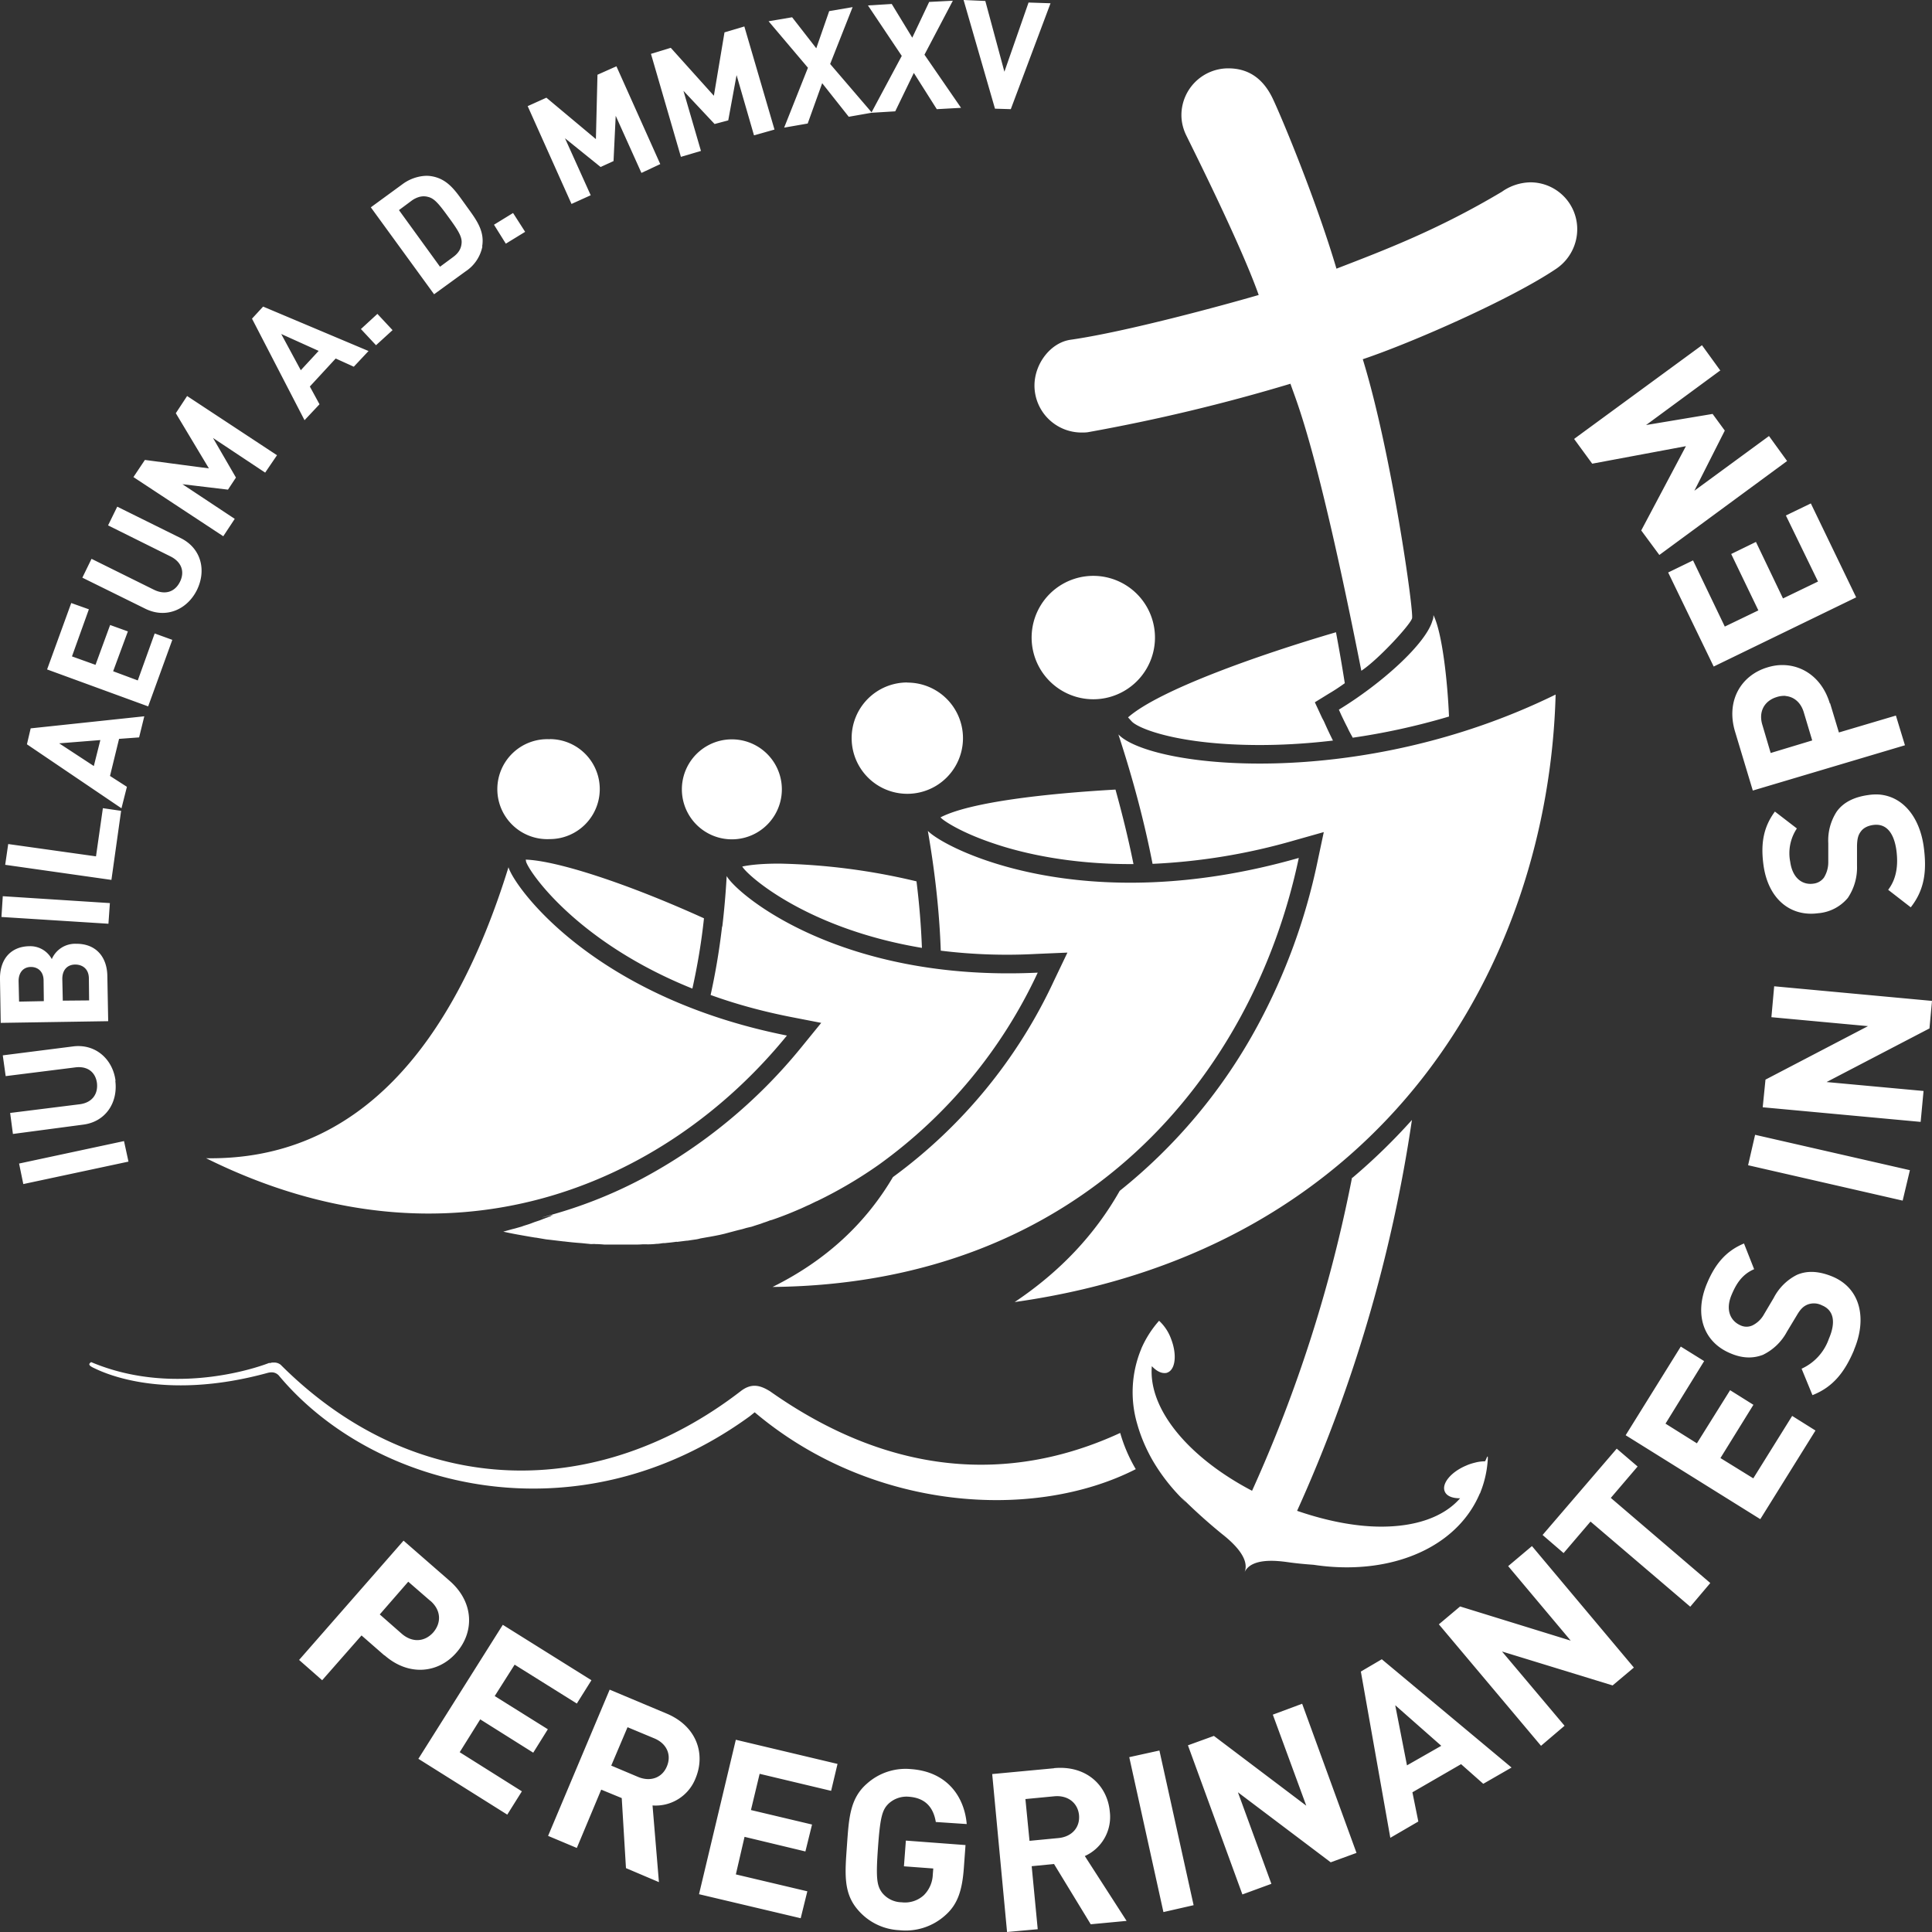<svg xmlns="http://www.w3.org/2000/svg" width="16" height="16" viewbox="0 0 16 16"><rect width="100%" height="100%" fill="#333333" stroke="none"/><path fill="#fff" d="m7.98 0 .26.9.13.004h.001L8.7.027 8.518.021l-.2.573L8.16.008 7.98 0zm-.09.006-.195.01-.14.296-.17-.279-.197.012.28.418-.25.467-.343-.4.186-.471-.194.033L6.76.4l-.2-.257-.195.033.326.385-.197.496.195-.034.12-.334.22.278.188-.033.197-.012.154-.318.19.3h.002l.199-.011-.303-.44.235-.447zM6.165.219 6 .268l-.088.525-.357-.397-.164.05.248.853.166-.049L5.66.752l.258.275.113-.03L6.1.622l.144.498h.004l.166-.047-.25-.855zm-1.06.33-.157.07-.013.533-.41-.343-.155.07.363.81.159-.072-.213-.472.295.238.107-.049.018-.375.213.473.156-.073-.363-.81zm5.068.017a.388.388 0 0 0-.389.385v.002c0 .06.015.117.04.168.077.157.456.915.6 1.322-.286.083-1.097.305-1.56.371-.162.024-.297.196-.297.38a.39.39 0 0 0 .39.388c.02 0 .04 0 .06-.004a15.048 15.048 0 0 0 1.67-.4c.046.141.215.495.587 2.377.142-.094.405-.381.42-.434.016-.054-.17-1.374-.408-2.146.414-.139 1.238-.502 1.606-.752a.396.396 0 0 0 .17-.327.388.388 0 0 0-.387-.386.42.42 0 0 0-.237.078c-.532.317-.974.484-1.37.637-.17-.573-.45-1.244-.526-1.405-.08-.17-.203-.254-.37-.254zm-6.662.891a.353.353 0 0 0-.18.07l-.26.19.524.72.26-.189a.323.323 0 0 0 .14-.207h-.002c.024-.14-.063-.239-.14-.348-.078-.107-.142-.212-.282-.234a.245.245 0 0 0-.06-.002zm-.031.172a.133.133 0 0 1 .066.002c.05.012.087.055.166.164.08.109.114.163.111.215-.003.048-.024.085-.072.12l-.107.079-.34-.469.105-.078a.198.198 0 0 1 .07-.033zm.769.135-.158.097.098.157.16-.098-.1-.156zm-2.07.775-.092.1.435.841.124-.132-.08-.147.214-.232.15.068.122-.13-.873-.368zm.947.06-.137.126.125.134.137-.125-.125-.134zm-.797.167.31.14-.148.16-.162-.3zm11.766.093-1.059.776.15.205.776-.145-.37.698.15.203 1.058-.778-.15-.207-.618.453.252-.498-.101-.138-.551.092.617-.454h-.004l-.15-.207zm-12.545.42-.094.143.274.457-.53-.07-.095.142.744.49.095-.144-.433-.287.377.045.066-.1-.19-.328.432.287.098-.144-.744-.49zm13.447.89-.207.1.266.547-.29.14-.224-.468-.205.1.225.467-.278.134-.263-.548-.206.1.377.779 1.18-.573-.375-.777zM.971 4.196l-.076.155.517.257c.092.046.12.127.078.211-.042.084-.123.11-.215.065l-.517-.256-.076.156.523.258c.17.083.345.007.426-.156.08-.164.035-.346-.135-.43l-.525-.26zm8.084.573a.511.511 0 1 0-.001 1.022.511.511 0 0 0 0-1.022zM.59 4.994l-.2.55.837.306.2-.551-.146-.053-.14.389-.204-.076.122-.33-.147-.053-.121.33-.195-.07.14-.39-.146-.052zm11.281.1c0 .012 0 .028-.008.045-.053.19-.417.52-.775.738l.021.047c.016.033.032.067.05.101.012.027.026.052.04.077.014.024.003.004.006.007.241-.035.509-.09.795-.175-.012-.291-.056-.694-.129-.84zm-.807.142c-.635.186-1.464.478-1.722.705l.031.034c.06.063.4.195 1.06.195.156 0 .362-.008.606-.037a3.284 3.284 0 0 1-.072-.153c-.006-.014-.014-.026-.02-.039l-.058-.125.12-.074c.043-.025.086-.054.128-.084a13.943 13.943 0 0 0-.073-.422zm3.653.274a.442.442 0 0 0-.08.017c-.214.064-.346.272-.268.532l.147.488 1.26-.375-.075-.246-.472.14-.073-.242-.002.002c-.068-.227-.25-.336-.437-.316zm-7.203.142a.46.46 0 0 0-.461.461.46.46 0 1 0 .922 0 .46.46 0 0 0-.461-.46zm5.369.1c-1.636.803-3.357.607-3.621.33.121.369.216.727.283 1.072a5.03 5.03 0 0 0 1.17-.193l.248-.07-.053.25a5.002 5.002 0 0 1-.494 1.351 4.468 4.468 0 0 1-1.143 1.37c-.202.357-.49.667-.87.921 3.083-.434 4.42-2.822 4.48-5.031zm1.904.012c.07.006.128.054.152.138l.069.23-.344.104-.068-.23c-.035-.11.014-.201.117-.233a.2.2 0 0 1 .074-.01zm-13.592.168-.941.1-.031.132.783.53.045-.178-.14-.09.075-.307.164-.012h.002l.043-.175zm3.358.19a.414.414 0 1 0 0 .827.414.414 0 0 0 0-.828zm1.508.001a.414.414 0 1 0 0 .828.414.414 0 0 0 0-.828zm-5.23.006-.054.215-.287-.188.34-.027zm8.407.41c-.582.033-1.204.104-1.447.229l-.002.002.008.007c.019.019.158.118.447.213.23.077.613.166 1.117.166h.026c-.04-.199-.09-.404-.149-.617zm6.326.041a.424.424 0 0 0-.091.004c-.116.016-.206.059-.262.137a.438.438 0 0 0-.07.261v.157a.24.24 0 0 1-.036.129.126.126 0 0 1-.087.05c-.09.013-.173-.044-.192-.18a.369.369 0 0 1 .055-.277l-.182-.14c-.093.126-.119.26-.095.44.037.28.22.433.453.402a.357.357 0 0 0 .246-.127.451.451 0 0 0 .076-.268v-.16c.001-.062.01-.093.031-.121.022-.031.059-.049.104-.055.104-.014.17.06.191.209.016.12.003.235-.068.328l.187.145c.114-.145.134-.3.108-.498-.032-.24-.165-.418-.368-.436zM.852 6.693l-.057.399-.727-.102-.025.172.88.125v-.002l.08-.57-.151-.022zm6.832.188c.06.345.096.676.107.99v.002a4.474 4.474 0 0 0 .791.027l.258-.011-.11.23a4.212 4.212 0 0 1-1.335 1.629c-.226.383-.553.69-.997.91 2.575-.026 3.98-1.756 4.358-3.553-1.796.513-2.934-.08-3.072-.224zm-3.33.238.003.018c.032.096.431.67 1.377 1.05.04-.18.074-.375.096-.582-.646-.293-1.219-.477-1.476-.486zm2.1.033c-.127 0-.23.008-.306.024v.002c.05.08.54.514 1.487.672a6.391 6.391 0 0 0-.045-.551 5.315 5.315 0 0 0-1.137-.147zm-2.243.03c-.46 1.486-1.252 2.43-2.504 2.41 2.019 1.002 3.802.223 4.81-1.016-1.604-.319-2.256-1.228-2.306-1.394zm1.807.074c-.008.143-.02.28-.036.416l-.002.002-.005.04a5.58 5.58 0 0 1-.09.526c.199.072.42.134.664.182l.252.049-.162.199a4.327 4.327 0 0 1-1.327 1.094 3.774 3.774 0 0 1-.712.287c-.245.07-.014.006-.02.01-.01.004-.016.009-.025.013l-.059.022-.025.01-.045.015-.026.01c-.021.008-.042.014-.064.021l-.016.006-.056.016-.024.006-.072.02a3.248 3.248 0 0 0 .152.03l.08.014c.014.002.027.005.041.006l.082.014.036.004.109.013h.004a2.625 2.625 0 0 0 .144.014l.079.008c.012 0 .024-.002.037 0 .025 0 .049.002.074.004h.258a.67.67 0 0 0 .056-.002h.032a.62.62 0 0 0 .085-.004c.02 0 .038-.004.055-.006.01 0 .019 0 .03-.002a1.12 1.12 0 0 0 .07-.008c.023-.003.009 0 .013 0l.08-.01c.011 0 .02-.002.032-.004l.049-.007a.296.296 0 0 0 .035-.008l.045-.008.035-.006.043-.008.035-.007.043-.01.037-.01.068-.018.041-.01.034-.01.043-.01.03-.01.044-.014.027-.01a.512.512 0 0 0 .045-.016c.016-.006.016-.004.024-.007a2.814 2.814 0 0 0 .195-.075l.035-.015c.017-.006.009-.005.014-.006l.052-.024.012-.005.053-.026c.017-.008.003 0 .006-.002a3.64 3.64 0 0 0 .517-.304 4.076 4.076 0 0 0 1.315-1.59c-1.635.078-2.49-.648-2.576-.8zm-5.995.166-.011.172.886.056.012-.171-.887-.057zm.606.394a.21.21 0 0 0-.2.127.202.202 0 0 0-.183-.107c-.152.001-.25.103-.246.277l.006.358.89-.014-.007-.373c-.002-.159-.094-.27-.26-.268zm-.006.172c.06 0 .113.036.113.116l.002.181-.218.002-.004-.18c0-.079.046-.119.107-.119zm-.367.02c.06 0 .105.04.105.113l.002.17-.205.004-.004-.17c0-.073.041-.117.102-.117zm14.437.16-.023.256.8.074-.849.443-.023.229 1.308.121.024-.256-.803-.074.85-.443h.002L16 8.289l-1.307-.121zM.672 8.664a.33.33 0 0 0-.067.002l-.582.074.024.172.574-.072c.101-.014.17.037.182.13.01.093-.042.162-.143.175l-.576.072.023.174.58-.077c.187-.023.291-.182.268-.363h.002c-.02-.158-.133-.276-.285-.287zm11.021.611a4.965 4.965 0 0 1-.494.48l-.002-.003a11.702 11.702 0 0 1-.828 2.594c-.523-.274-.861-.674-.83-1.032.034.036.07.057.104.057.009 0 .017 0 .025-.004.067-.025.08-.15.031-.277a.381.381 0 0 0-.1-.152.87.87 0 0 0-.146.228l-.002.006a.934.934 0 0 0-.033.621c.028.1.07.2.125.297.062.107.139.21.232.306.094.097.004.001.008.004a4.517 4.517 0 0 0 .336.303c.156.122.223.231.188.318.028-.063.104-.095.222-.095.04 0 .085.004.135.011.069.01.145.017.215.022.093.014.185.021.275.021.502 0 .933-.218 1.1-.609.003-.008 0 .002.004-.006l.004-.011a.871.871 0 0 0 .058-.252c.008-.09-.015 0-.023 0a.325.325 0 0 0-.082.011c-.024.006-.048.013-.072.024-.127.053-.206.15-.178.215.015.037.062.056.123.056h.004c-.137.157-.37.235-.653.235-.211 0-.45-.046-.697-.131a12.146 12.146 0 0 0 .951-3.237zm2.842.123-.058.252 1.28.293.06-.252-1.282-.293zM1.027 9.45l-.869.186.035.17.871-.186-.037-.17zm13.416.848c-.144.06-.236.163-.306.33-.11.261-.027.486.19.578.1.044.19.046.273.014a.446.446 0 0 0 .199-.192l.082-.136c.031-.053.055-.074.088-.088a.146.146 0 0 1 .119.006c.098.04.118.138.058.277a.425.425 0 0 1-.226.248l.09.219c.171-.067.268-.192.345-.375h-.001c.107-.252.059-.506-.176-.606-.108-.045-.208-.054-.297-.015a.438.438 0 0 0-.192.191l-.08.135a.221.221 0 0 1-.095.092.117.117 0 0 1-.1 0c-.082-.036-.127-.126-.074-.252.034-.081.081-.168.187-.213l-.084-.213zm-.523.853-.457.735 1.115.695.457-.734-.193-.121-.322.517-.272-.168.273-.441-.193-.121-.275.44-.26-.163.32-.518-.193-.12zm-13.166.13c-.019.013-.026.025.023.048.05.023.55.285 1.442.04.026-.006.058-.009.088.02.79.949 2.484 1.37 3.902.34l.041-.033c.968.818 2.31.902 3.156.471a1.285 1.285 0 0 1-.129-.3c-.65.3-1.684.513-2.9-.345-.075-.046-.15-.074-.244 0-1.179.908-2.679.91-3.809-.22a.086.086 0 0 0-.056-.018.085.085 0 0 0-.036.006v-.004c-.026.011-.76.298-1.478-.006zm12.635.716-.614.715.174.15.223-.261.826.705.166-.196-.824-.705.222-.26-.173-.148zm-10.047.762-.865.988.191.168.326-.371.19.166v-.002c.204.179.449.147.595-.021.148-.167.15-.415-.054-.594l-.383-.334zm9.345.045-.197.166.518.617-.916-.283-.176.148.846 1.006.195-.166-.518-.615.916.281.176-.148-.844-1.006zm-9.306.295.182.158h.001c.088.076.094.18.024.262-.072.08-.175.086-.262.01l-.181-.159.236-.271zm.783.357-.7 1.111h.003l.734.461.121-.193-.515-.324.17-.272.439.276.121-.194-.44-.275.165-.26.515.322.121-.193-.734-.459zm7.28.285-.174.102.244 1.377.232-.135-.049-.242.403-.233.183.162h.002l.233-.134-1.075-.897zm-6.395.252-.51 1.211.238.1.202-.483.17.07.035.58.273.116-.053-.635a.355.355 0 0 0 .356-.224c.085-.203.01-.431-.237-.536l-.474-.199zm5.734.117-.242.09.277.754-.765-.578-.215.078.451 1.235.24-.088-.277-.758.766.578.002.002.214-.078-.45-1.235zm.772.014h.002l.379.334-.284.162-.097-.496zm-6.358.18.223.093c.104.044.142.138.103.231-.038.093-.134.131-.238.088l-.223-.094.135-.318zm.897.103-.305 1.28.842.199.055-.223-.592-.14.072-.311.504.121.055-.223-.506-.12.072-.3.592.141.053-.223-.842-.2zm3.508.09-.25.055.283 1.283.25-.057-.283-1.28zm-.873.147-.512.048L8.34 16l.254-.023-.05-.522.185-.018.304.499.297-.028-.346-.537a.355.355 0 0 0 .207-.367c-.02-.22-.196-.386-.462-.361zm-1.184.007a.479.479 0 0 0-.365.12c-.142.123-.15.287-.166.513-.016.227-.032.392.091.533a.48.48 0 0 0 .342.168.49.49 0 0 0 .381-.123c.1-.088.14-.2.154-.39l.014-.192-.494-.037-.016.213.243.018-.004.05a.254.254 0 0 1-.073.17.231.231 0 0 1-.185.06.212.212 0 0 1-.16-.077c-.046-.06-.054-.123-.036-.375.018-.252.035-.314.088-.365a.218.218 0 0 1 .17-.057c.13.01.2.083.221.209l.256.017c-.019-.222-.158-.433-.461-.455zm1.187.225c.112-.01.194.055.204.156.009.101-.058.179-.17.19l-.24.023-.034-.346.24-.023z"/></svg>